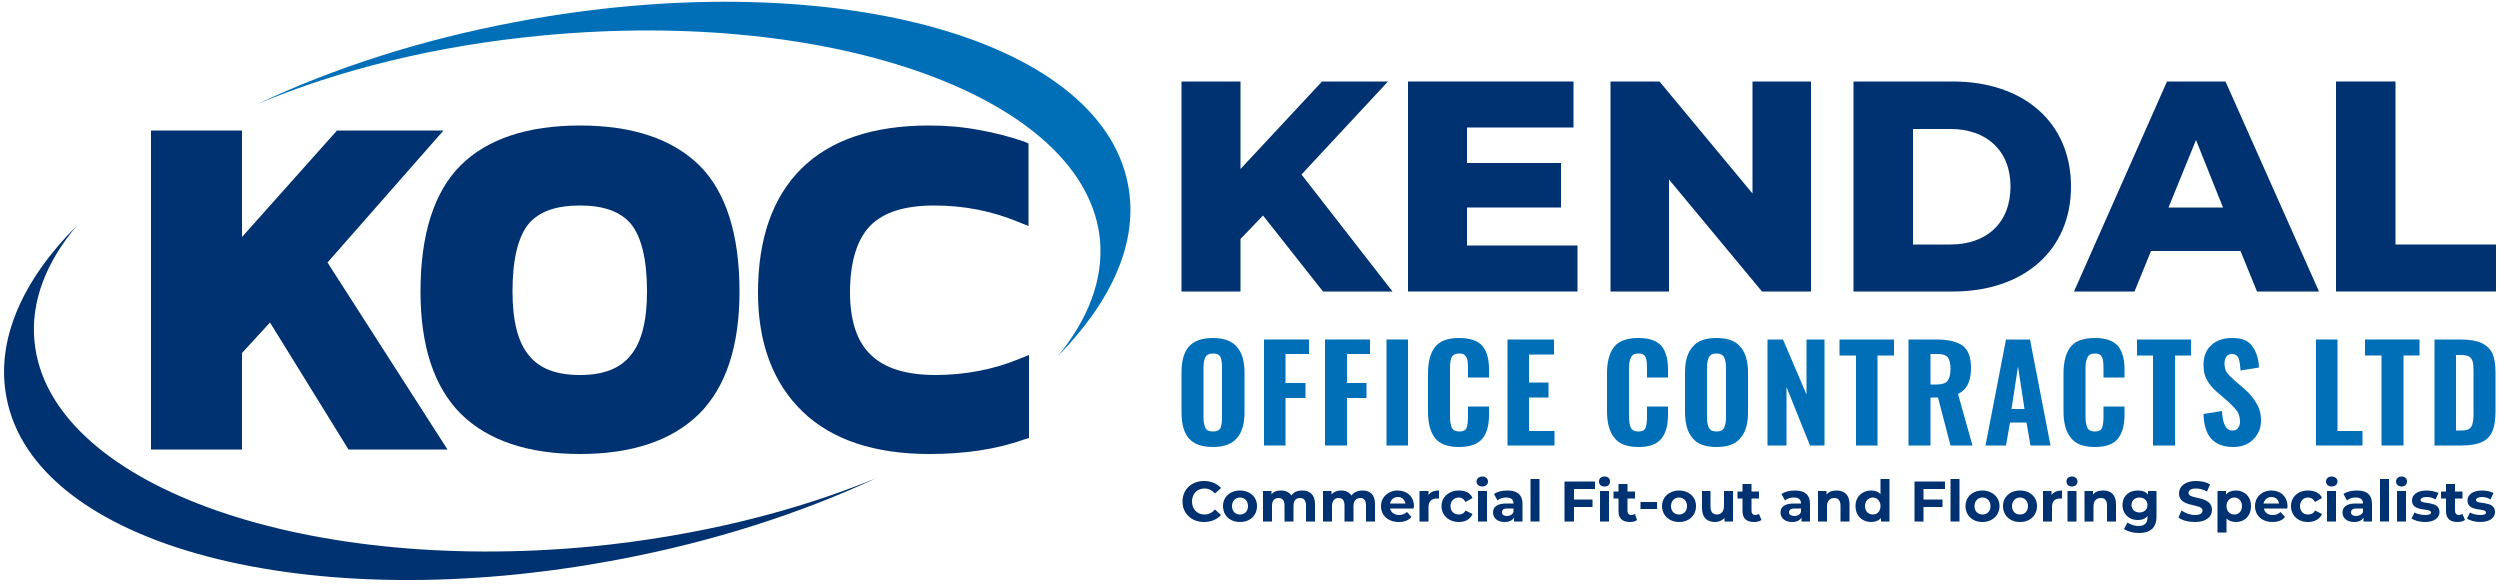 <?xml version="1.0" encoding="UTF-8"?>
<svg xmlns="http://www.w3.org/2000/svg" version="1.2" viewBox="0 0 500 117" width="500" height="117">
  <style>.a{fill:none}.b{fill:#003170}.c{fill:#006fb8}</style>
  <path fill-rule="evenodd" class="a" d="m522.7-28.9v174.2h-545.4v-174.2z"></path>
  <path fill-rule="evenodd" class="b" d="m88.7 26.1h-21.3l-19 21.3v-21.3h-18.2v63.8h18.2v-19.3l5.6-6.1 15.7 25.4h19.8l-24-37.4z"></path>
  <path class="b" d="m116 25.1c-10.5 0-18.6 2.7-23.9 8-5.3 5.3-8 13.8-8 25.2 0 10.9 2.7 19.1 8.1 24.5 5.4 5.3 13.4 8 23.8 8 10.4 0 18.4-2.7 23.8-8 5.4-5.4 8.1-13.6 8.1-24.5 0-11.4-2.7-19.9-8-25.2-5.4-5.3-13.4-8-23.9-8zm10.1 46c-2.1 2.6-5.4 3.9-10.1 3.9-4.8 0-8.1-1.3-10.2-3.9-2.2-2.6-3.3-6.9-3.3-12.8 0-6.4 1.1-10.9 3.2-13.5 2.1-2.5 5.5-3.7 10.3-3.7 4.7 0 8.1 1.2 10.2 3.7 2.1 2.6 3.2 7.1 3.2 13.5 0 5.9-1.1 10.2-3.3 12.8z"></path>
  <path class="b" d="m203.8 71.8c-5.1 2.1-10.8 3.2-16.7 3.2-5.8 0-10.1-1.3-12.9-4-2.8-2.6-4.2-6.9-4.2-12.5 0-6.1 1.4-10.6 4-13.3 2.7-2.8 7-4.1 12.9-4.1 5.9 0 11.5 1.1 16.8 3.3l2 0.8v-16.5l-0.9-0.4c-3-1-6-1.8-9-2.3-3.1-0.6-6.4-0.9-10-0.9-11.2 0-19.8 2.9-25.6 8.7-5.7 5.7-8.6 14-8.6 24.7 0 10.1 3 18.1 8.9 23.8 5.9 5.7 14.5 8.5 25.4 8.5 6.9 0 13.3-0.9 18.9-2.9l1-0.3v-16.6z"></path>
  <path class="c" d="m108.5 7.1c58.9-5.6 108.8 12.7 111.5 40.9 0.7 8-2.4 15.9-8.5 23.3 10.9-11.1 16.3-23 14.1-34.4-5.7-29.7-60.5-44.2-122.5-32.5-19.1 3.6-36.6 9.3-51.6 16.4 16.2-6.8 35.7-11.7 57-13.7z"></path>
  <path class="b" d="m118.3 109.3c-58.8 5.6-108.7-12.8-111.4-41-0.8-7.9 2.3-15.9 8.5-23.2-11 11-16.3 23-14.1 34.4 5.6 29.7 60.4 44.2 122.4 32.4 19.1-3.6 36.6-9.3 51.6-16.3-16.2 6.7-35.7 11.6-57 13.7z"></path>
  <path class="b" d="m252.6 43.1l-4.5 4.7v10.5h-11.8v-42h11.8v17.5l16.3-17.5h13.2l-17.3 18.6 18.2 23.4h-13.9z"></path>
  <path class="b" d="m315.5 49.1v9.2h-33.9v-42h33.1v9.2h-21.3v7.1h18.8v8.9h-18.8v7.6z"></path>
  <path class="b" d="m362.2 16.3v42h-9.8l-18.6-22.4v22.4h-11.7v-42h9.8l18.6 22.4v-22.4z"></path>
  <path class="b" d="m370.7 16.3h19.9c14 0 23.6 8.1 23.6 21 0 12.9-9.6 21-23.6 21h-19.9zm19.4 32.6c7.2 0 12-4.3 12-11.6 0-7.2-4.8-11.5-12-11.5h-7.5v23.1c0 0 7.5 0 7.5 0z"></path>
  <path class="b" d="m448.1 50.2h-17.9l-3.3 8.1h-12.1l18.6-42h11.7l18.7 42h-12.4zm-3.5-8.7l-5.4-13.5-5.5 13.5z"></path>
  <path class="b" d="m467.2 16.3h11.9v32.6h20.1v9.4h-32z"></path>
  <path class="c" d="m237.7 87.6q-1.4-1.7-1.4-5.2v-7.9q0-3.4 1.4-5.1 1.5-1.8 4.9-1.8 3.3 0 4.8 1.8 1.5 1.7 1.5 5.1v8q0 3.4-1.5 5.1-1.5 1.8-4.8 1.8-3.4 0-4.9-1.8zm6.4-2q0.3-0.8 0.3-2.1v-10q0-1.3-0.3-2.1-0.4-0.7-1.5-0.7-1.1 0-1.5 0.7-0.4 0.8-0.4 2.1v10q0 1.3 0.4 2.1 0.3 0.7 1.5 0.7 1.1 0 1.5-0.7z"></path>
  <path class="c" d="m252.8 67.9h9v2.9h-4.7v5.8h4v3h-4v9.5h-4.3z"></path>
  <path class="c" d="m265 67.9h9v2.9h-4.6v5.8h3.9v3h-3.9v9.5h-4.4z"></path>
  <path fill-rule="evenodd" class="c" d="m281.6 67.9v21.2h-4.3v-21.2z"></path>
  <path class="c" d="m287 87.6q-1.4-1.8-1.4-5.3v-7.6q0-3.5 1.4-5.3 1.4-1.8 4.8-1.8 3.3 0 4.7 1.6 1.3 1.6 1.3 4.6v1.7h-4.2v-1.9q0-1-0.1-1.5-0.1-0.6-0.5-1-0.3-0.4-1.1-0.4-1.2 0-1.6 0.8-0.3 0.7-0.3 2.2v9.6q0 1.5 0.4 2.3 0.4 0.7 1.5 0.7 1.1 0 1.4-0.7 0.3-0.8 0.3-2.3v-2h4.2v1.7q0 3.1-1.3 4.7-1.4 1.7-4.7 1.7-3.4 0-4.8-1.8z"></path>
  <path class="c" d="m301.5 67.9h9.3v3h-5v5.6h3.9v3h-3.9v6.7h5.1v2.9h-9.4c0 0 0-21.2 0-21.2z"></path>
  <path class="c" d="m322.9 87.6q-1.5-1.8-1.5-5.3v-7.6q0-3.5 1.4-5.3 1.4-1.8 4.9-1.8 3.2 0 4.6 1.6 1.3 1.6 1.3 4.6v1.7h-4.2v-1.9q0-1-0.1-1.5-0.1-0.6-0.4-1-0.4-0.4-1.2-0.4-1.2 0-1.5 0.8-0.4 0.7-0.4 2.2v9.6q0 1.5 0.4 2.3 0.4 0.7 1.5 0.7 1.1 0 1.4-0.7 0.3-0.8 0.3-2.3v-2h4.2v1.7q0 3.1-1.3 4.7-1.3 1.7-4.6 1.7-3.4 0-4.8-1.8z"></path>
  <path class="c" d="m338.5 87.6q-1.5-1.7-1.5-5.2v-7.9q0-3.4 1.5-5.1 1.4-1.8 4.8-1.8 3.4 0 4.8 1.8 1.5 1.7 1.5 5.1v8q0 3.4-1.5 5.1-1.4 1.8-4.8 1.8-3.4 0-4.8-1.8zm6.3-2q0.4-0.8 0.4-2.1v-10q0-1.3-0.4-2.1-0.4-0.7-1.5-0.7-1.1 0-1.5 0.7-0.4 0.8-0.4 2.1v10q0 1.3 0.4 2.1 0.4 0.7 1.5 0.7 1.1 0 1.5-0.7z"></path>
  <path class="c" d="m353.5 67.9h3.1l4.7 11v-11h3.6v21.2h-2.9l-4.7-11.7v11.7h-3.8c0 0 0-21.2 0-21.2z"></path>
  <path class="c" d="m371.2 71.1h-3.3v-3.2h10.9v3.2h-3.3v18h-4.3c0 0 0-18 0-18z"></path>
  <path class="c" d="m381.7 67.9h5.6q3.4 0 5.2 1.2 1.7 1.3 1.7 4.4 0 2.1-0.6 3.3-0.6 1.3-2 2l2.9 10.3h-4.4l-2.5-9.6h-1.5v9.6h-4.4c0 0 0-21.2 0-21.2zm5.6 9q1.6 0 2.2-0.7 0.6-0.8 0.6-2.4 0-1.5-0.5-2.3-0.6-0.7-2-0.7h-1.5v6.1z"></path>
  <path class="c" d="m401.2 67.9h4.8l4.1 21.2h-4l-0.8-4.6h-3.3l-0.8 4.6h-4.1zm3.7 13.9l-1.3-8.5-1.3 8.5z"></path>
  <path class="c" d="m414.2 87.6q-1.5-1.8-1.5-5.3v-7.6q0-3.5 1.4-5.3 1.4-1.8 4.9-1.8 3.2 0 4.6 1.6 1.3 1.6 1.3 4.6v1.7h-4.2v-1.9q0-1-0.1-1.5-0.1-0.6-0.4-1-0.4-0.4-1.2-0.4-1.2 0-1.5 0.8-0.4 0.7-0.4 2.2v9.6q0 1.5 0.4 2.3 0.4 0.7 1.5 0.7 1.1 0 1.4-0.7 0.3-0.8 0.3-2.3v-2h4.2v1.7q0 3.1-1.3 4.7-1.3 1.7-4.6 1.7-3.4 0-4.8-1.8z"></path>
  <path class="c" d="m430.6 71.1h-3.2v-3.2h10.8v3.2h-3.2v18h-4.4c0 0 0-18 0-18z"></path>
  <path class="c" d="m442.3 87.8q-1.5-1.6-1.6-5l3.7-0.6q0.1 2 0.6 2.9 0.5 1 1.5 1 0.8 0 1.1-0.5 0.4-0.5 0.4-1.2 0-1.3-0.6-2.2-0.6-0.8-1.8-1.9l-2.2-1.9q-1.3-1.1-2-2.4-0.7-1.2-0.7-3 0-2.6 1.6-4 1.5-1.4 4.2-1.4 2.9 0 4 1.7 1.2 1.7 1.3 4.2l-3.7 0.6q-0.1-1.7-0.4-2.5-0.4-0.8-1.3-0.8-0.7 0-1.1 0.5-0.4 0.6-0.4 1.3 0 1.1 0.4 1.8 0.5 0.7 1.5 1.6l2.1 1.8q1.6 1.4 2.4 2.9 0.9 1.4 0.9 3.4 0 1.6-0.7 2.7-0.7 1.2-1.9 1.9-1.3 0.7-2.9 0.7-2.9 0-4.4-1.6z"></path>
  <path class="c" d="m463.2 67.9h4.3v18.3h5v2.9h-9.3z"></path>
  <path class="c" d="m476.3 71.1h-3.3v-3.2h10.9v3.2h-3.2v18h-4.4z"></path>
  <path class="c" d="m486.9 67.9h5.2q2.7 0 4.2 0.7 1.5 0.7 2.2 2.1 0.6 1.5 0.6 3.8v7.8q0 2.4-0.6 3.9-0.6 1.5-2.1 2.2-1.5 0.7-4.2 0.7h-5.3zm5.3 18.2q1.1 0 1.6-0.3 0.6-0.4 0.7-1.1 0.2-0.6 0.2-1.9v-8.8q0-1.2-0.2-1.8-0.2-0.6-0.7-0.9-0.5-0.3-1.7-0.3h-0.9v15.1z"></path>
  <path class="b" d="m236.5 100.3c0-2.4 1.8-4.1 4.3-4.1 1.4 0 2.6 0.5 3.4 1.4l-1.2 1.1q-0.9-1-2.1-1c-1.5 0-2.5 1.1-2.5 2.6 0 1.5 1 2.6 2.5 2.6q1.2 0 2.1-1l1.2 1.1c-0.8 0.9-2 1.4-3.4 1.4-2.5 0-4.3-1.7-4.3-4.1z"></path>
  <path class="b" d="m244.6 101.2c0-1.8 1.4-3.1 3.4-3.1 2 0 3.4 1.3 3.4 3.1 0 1.9-1.4 3.2-3.4 3.2-2 0-3.4-1.3-3.4-3.2zm5 0c0-1-0.7-1.7-1.6-1.7-0.9 0-1.6 0.7-1.6 1.7 0 1.1 0.7 1.7 1.6 1.7 0.9 0 1.6-0.6 1.6-1.7z"></path>
  <path class="b" d="m263 100.8v3.5h-1.8v-3.2c0-1-0.4-1.5-1.2-1.5-0.8 0-1.3 0.5-1.3 1.6v3.1h-1.8v-3.2c0-1-0.4-1.5-1.2-1.5-0.8 0-1.3 0.5-1.3 1.6v3.1h-1.8v-6.1h1.7v0.7c0.4-0.6 1.1-0.8 1.9-0.8 0.9 0 1.6 0.3 2.1 1 0.4-0.7 1.2-1 2.2-1 1.4 0 2.5 0.8 2.5 2.7z"></path>
  <path class="b" d="m275 100.8v3.5h-1.8v-3.2c0-1-0.4-1.5-1.1-1.5-0.8 0-1.4 0.5-1.4 1.6v3.1h-1.8v-3.2c0-1-0.4-1.5-1.2-1.5-0.7 0-1.3 0.5-1.3 1.6v3.1h-1.8v-6.1h1.7v0.7c0.5-0.6 1.2-0.8 2-0.8 0.8 0 1.5 0.3 2 1 0.5-0.7 1.3-1 2.2-1 1.5 0 2.5 0.8 2.5 2.7z"></path>
  <path class="b" d="m282.7 101.7h-4.7c0.2 0.8 0.9 1.3 1.8 1.3 0.7 0 1.1-0.2 1.6-0.6l0.9 1q-0.9 1-2.5 1c-2.2 0-3.6-1.3-3.6-3.2 0-1.8 1.5-3.1 3.3-3.1 1.9 0 3.3 1.2 3.3 3.2 0 0.1-0.1 0.3-0.1 0.4zm-4.7-1h3.1c-0.2-0.8-0.7-1.3-1.5-1.3-0.9 0-1.4 0.5-1.6 1.3z"></path>
  <path class="b" d="m287.8 98.1v1.6q-0.2 0-0.4 0c-1 0-1.7 0.5-1.7 1.7v2.9h-1.8v-6.1h1.8v0.8c0.4-0.6 1.1-0.9 2.1-0.9z"></path>
  <path class="b" d="m288.3 101.2c0-1.8 1.5-3.1 3.5-3.1 1.3 0 2.3 0.5 2.7 1.5l-1.4 0.8c-0.3-0.6-0.8-0.9-1.3-0.9-1 0-1.7 0.7-1.7 1.7 0 1.1 0.7 1.7 1.7 1.7 0.5 0 1-0.2 1.3-0.8l1.4 0.7c-0.4 1-1.4 1.6-2.7 1.6-2 0-3.5-1.3-3.5-3.2z"></path>
  <path class="b" d="m295.3 96.3c0-0.6 0.5-1 1.2-1 0.6 0 1.1 0.4 1.1 1 0 0.6-0.5 1-1.1 1-0.7 0-1.2-0.4-1.2-1zm0.3 1.9h1.8v6.1h-1.8z"></path>
  <path class="b" d="m304.5 100.8v3.5h-1.7v-0.8q-0.5 0.9-1.9 0.9c-1.4 0-2.3-0.8-2.3-1.9 0-1.1 0.8-1.8 2.7-1.8h1.4c0-0.8-0.5-1.2-1.4-1.2-0.7 0-1.4 0.2-1.8 0.6l-0.7-1.3c0.7-0.5 1.7-0.7 2.7-0.7 1.9 0 3 0.8 3 2.7zm-1.8 1.6v-0.7h-1.2c-0.9 0-1.1 0.3-1.1 0.8 0 0.4 0.3 0.7 1 0.7 0.6 0 1.1-0.3 1.3-0.8z"></path>
  <path fill-rule="evenodd" class="b" d="m307.9 95.8v8.5h-1.8v-8.5z"></path>
  <path class="b" d="m314.8 97.8v2.1h3.7v1.5h-3.7v2.9h-1.9v-8h6.1v1.5c0 0-4.2 0-4.2 0z"></path>
  <path class="b" d="m319.8 96.3c0-0.6 0.4-1 1.1-1 0.7 0 1.1 0.4 1.1 1 0 0.6-0.4 1-1.1 1-0.7 0-1.1-0.4-1.1-1zm0.2 1.9h1.8v6.1h-1.8z"></path>
  <path class="b" d="m327.4 104c-0.3 0.3-0.9 0.4-1.4 0.4-1.5 0-2.3-0.7-2.3-2.2v-2.5h-1v-1.4h1v-1.5h1.8v1.5h1.5v1.4h-1.5v2.5c0 0.5 0.3 0.8 0.7 0.8 0.3 0 0.6-0.1 0.8-0.2z"></path>
  <path class="b" d="m328.1 100.4h3.3v1.4h-3.3z"></path>
  <path class="b" d="m332.4 101.2c0-1.8 1.5-3.1 3.4-3.1 2 0 3.4 1.3 3.4 3.1 0 1.9-1.4 3.2-3.4 3.2-1.9 0-3.4-1.3-3.4-3.2zm5 0c0-1-0.7-1.7-1.6-1.7-0.9 0-1.6 0.7-1.6 1.7 0 1.1 0.7 1.7 1.6 1.7 0.9 0 1.6-0.6 1.6-1.7z"></path>
  <path class="b" d="m346.6 98.2v6.1h-1.7v-0.7c-0.5 0.5-1.1 0.8-1.9 0.8-1.6 0-2.6-0.9-2.6-2.8v-3.4h1.7v3.2c0 1 0.5 1.5 1.3 1.5 0.8 0 1.4-0.6 1.4-1.7v-3c0 0 1.8 0 1.8 0z"></path>
  <path class="b" d="m352.3 104c-0.4 0.3-1 0.4-1.5 0.4-1.5 0-2.3-0.7-2.3-2.2v-2.5h-1v-1.4h1v-1.5h1.8v1.5h1.5v1.4h-1.5v2.5c0 0.5 0.3 0.8 0.7 0.8 0.3 0 0.6-0.1 0.8-0.2z"></path>
  <path class="b" d="m362 100.8v3.5h-1.7v-0.8q-0.5 0.9-1.9 0.9c-1.4 0-2.3-0.8-2.3-1.9 0-1.1 0.8-1.8 2.7-1.8h1.4c0-0.8-0.5-1.2-1.4-1.2-0.7 0-1.4 0.2-1.8 0.6l-0.7-1.3c0.7-0.5 1.7-0.7 2.7-0.7 1.9 0 3 0.8 3 2.7zm-1.8 1.6v-0.7h-1.2c-0.9 0-1.2 0.3-1.2 0.8 0 0.4 0.4 0.7 1.1 0.7 0.6 0 1.1-0.3 1.3-0.8z"></path>
  <path class="b" d="m369.9 100.8v3.5h-1.8v-3.2c0-1-0.5-1.5-1.2-1.5-0.9 0-1.5 0.5-1.5 1.7v3h-1.8v-6.1h1.7v0.7c0.5-0.6 1.2-0.8 2-0.8 1.5 0 2.6 0.8 2.6 2.7z"></path>
  <path class="b" d="m377.9 95.8v8.5h-1.7v-0.7q-0.7 0.8-2 0.8c-1.7 0-3.1-1.2-3.1-3.2 0-1.9 1.4-3.1 3.1-3.1 0.8 0 1.4 0.2 1.9 0.7v-3zm-1.8 5.4c0-1-0.7-1.7-1.5-1.7-0.9 0-1.6 0.7-1.6 1.7 0 1.1 0.7 1.7 1.6 1.7 0.8 0 1.5-0.6 1.5-1.7z"></path>
  <path class="b" d="m384.7 97.8v2.1h3.8v1.5h-3.8v2.9h-1.8v-8h6.1v1.5c0 0-4.3 0-4.3 0z"></path>
  <path fill-rule="evenodd" class="b" d="m391.9 95.8v8.5h-1.8v-8.5z"></path>
  <path class="b" d="m393.1 101.2c0-1.8 1.4-3.1 3.4-3.1 1.9 0 3.4 1.3 3.4 3.1 0 1.9-1.5 3.2-3.4 3.2-2 0-3.4-1.3-3.4-3.2zm5 0c0-1-0.7-1.7-1.6-1.7-0.9 0-1.6 0.7-1.6 1.7 0 1.1 0.7 1.7 1.6 1.7 0.9 0 1.6-0.6 1.6-1.7z"></path>
  <path class="b" d="m400.6 101.2c0-1.8 1.4-3.1 3.4-3.1 2 0 3.4 1.3 3.4 3.1 0 1.9-1.4 3.2-3.4 3.2-2 0-3.4-1.3-3.4-3.2zm5 0c0-1-0.7-1.7-1.6-1.7-0.9 0-1.6 0.7-1.6 1.7 0 1.1 0.7 1.7 1.6 1.7 0.9 0 1.6-0.6 1.6-1.7z"></path>
  <path class="b" d="m412.4 98.1v1.6q-0.2 0-0.4 0c-1 0-1.6 0.5-1.6 1.7v2.9h-1.8v-6.1h1.7v0.8c0.4-0.6 1.2-0.9 2.1-0.9z"></path>
  <path class="b" d="m413.3 96.3c0-0.6 0.4-1 1.1-1 0.6 0 1.1 0.4 1.1 1 0 0.6-0.5 1-1.1 1-0.7 0-1.1-0.4-1.1-1zm0.2 1.9h1.8v6.1h-1.8z"></path>
  <path class="b" d="m423.2 100.8v3.5h-1.8v-3.2c0-1-0.4-1.5-1.2-1.5-0.9 0-1.5 0.5-1.5 1.7v3h-1.8v-6.1h1.7v0.7c0.5-0.6 1.2-0.8 2.1-0.8 1.4 0 2.5 0.8 2.5 2.7z"></path>
  <path class="b" d="m431.3 98.2v5.1c0 2.3-1.3 3.3-3.5 3.3-1.1 0-2.3-0.3-3-0.8l0.7-1.3c0.5 0.4 1.4 0.7 2.2 0.7 1.2 0 1.8-0.6 1.8-1.7v-0.3c-0.5 0.6-1.1 0.8-2 0.8-1.7 0-3-1.2-3-3 0-1.8 1.3-2.9 3-2.9 0.9 0 1.6 0.2 2.1 0.8v-0.7c0 0 1.7 0 1.7 0zm-1.8 2.8c0-0.9-0.7-1.5-1.6-1.5-0.9 0-1.6 0.6-1.6 1.5 0 0.9 0.7 1.5 1.6 1.5 0.9 0 1.6-0.6 1.6-1.5z"></path>
  <path class="b" d="m435.7 103.5l0.6-1.4c0.7 0.5 1.7 0.9 2.7 0.9 1.1 0 1.5-0.4 1.5-0.9 0-1.5-4.7-0.5-4.7-3.4 0-1.4 1.2-2.5 3.4-2.5 1 0 2.1 0.2 2.8 0.7l-0.6 1.4c-0.7-0.4-1.5-0.6-2.2-0.6-1.1 0-1.5 0.4-1.5 0.9 0 1.4 4.7 0.4 4.7 3.4 0 1.3-1.1 2.4-3.4 2.4-1.3 0-2.6-0.3-3.3-0.9z"></path>
  <path class="b" d="m450.2 101.2c0 2-1.3 3.2-3 3.2q-1.2 0-1.9-0.7v2.8h-1.8v-8.3h1.7v0.7q0.7-0.8 2-0.8c1.7 0 3 1.2 3 3.1zm-1.8 0c0-1-0.7-1.7-1.5-1.7-0.9 0-1.6 0.7-1.6 1.7 0 1.1 0.7 1.7 1.6 1.7 0.8 0 1.5-0.6 1.5-1.7z"></path>
  <path class="b" d="m457.4 101.7h-4.6c0.1 0.8 0.8 1.3 1.7 1.3 0.7 0 1.2-0.2 1.6-0.6l0.9 1q-0.8 1-2.5 1c-2.1 0-3.5-1.3-3.5-3.2 0-1.8 1.4-3.1 3.3-3.1 1.8 0 3.2 1.2 3.2 3.2 0 0.1 0 0.3-0.1 0.4zm-4.7-1h3.1c-0.1-0.8-0.7-1.3-1.5-1.3-0.8 0-1.4 0.5-1.6 1.3z"></path>
  <path class="b" d="m458.2 101.2c0-1.8 1.4-3.1 3.4-3.1 1.3 0 2.4 0.5 2.8 1.5l-1.4 0.8c-0.3-0.6-0.8-0.9-1.4-0.9-0.9 0-1.6 0.7-1.6 1.7 0 1.1 0.7 1.7 1.6 1.7 0.6 0 1.1-0.2 1.4-0.8l1.4 0.7c-0.4 1-1.5 1.6-2.8 1.6-2 0-3.4-1.3-3.4-3.2z"></path>
  <path class="b" d="m465.2 96.3c0-0.6 0.5-1 1.1-1 0.7 0 1.2 0.4 1.2 1 0 0.6-0.5 1-1.2 1-0.6 0-1.1-0.4-1.1-1zm0.2 1.9h1.8v6.1h-1.8z"></path>
  <path class="b" d="m474.4 100.8v3.5h-1.7v-0.8q-0.5 0.9-1.9 0.9c-1.4 0-2.3-0.8-2.3-1.9 0-1.1 0.8-1.8 2.6-1.8h1.5c0-0.8-0.5-1.2-1.5-1.2-0.6 0-1.3 0.2-1.7 0.6l-0.7-1.3c0.7-0.5 1.7-0.7 2.7-0.7 1.9 0 3 0.8 3 2.7zm-1.8 1.6v-0.7h-1.3c-0.8 0-1.1 0.3-1.1 0.8 0 0.4 0.4 0.7 1 0.7 0.6 0 1.2-0.3 1.4-0.8z"></path>
  <path fill-rule="evenodd" class="b" d="m477.8 95.8v8.5h-1.8v-8.5z"></path>
  <path class="b" d="m479.2 96.3c0-0.6 0.5-1 1.1-1 0.7 0 1.1 0.4 1.1 1 0 0.6-0.4 1-1.1 1-0.6 0-1.1-0.4-1.1-1zm0.2 1.9h1.8v6.1h-1.8z"></path>
  <path class="b" d="m482.3 103.7l0.6-1.2c0.5 0.3 1.4 0.5 2.1 0.5 0.9 0 1.2-0.2 1.2-0.5 0-1-3.8 0-3.8-2.4 0-1.2 1.1-2 2.9-2 0.8 0 1.8 0.2 2.4 0.5l-0.6 1.3c-0.6-0.4-1.2-0.5-1.8-0.5-0.8 0-1.2 0.3-1.2 0.6 0 1 3.8 0 3.8 2.4 0 1.2-1.1 2-2.9 2-1.1 0-2.1-0.3-2.7-0.7z"></path>
  <path class="b" d="m493 104c-0.4 0.3-1 0.4-1.5 0.4-1.5 0-2.3-0.7-2.3-2.2v-2.5h-1v-1.4h1v-1.5h1.8v1.5h1.5v1.4h-1.5v2.5c0 0.5 0.3 0.8 0.7 0.8 0.3 0 0.6-0.1 0.8-0.2z"></path>
  <path class="b" d="m493.4 103.7l0.6-1.2c0.5 0.3 1.3 0.5 2.1 0.5 0.8 0 1.1-0.2 1.1-0.5 0-1-3.7 0-3.7-2.4 0-1.2 1.1-2 2.9-2 0.8 0 1.8 0.2 2.3 0.5l-0.6 1.3c-0.6-0.4-1.2-0.5-1.7-0.5-0.8 0-1.2 0.3-1.2 0.6 0 1 3.8 0 3.8 2.4 0 1.2-1.1 2-3 2-1 0-2.1-0.3-2.6-0.7z"></path>
</svg>
